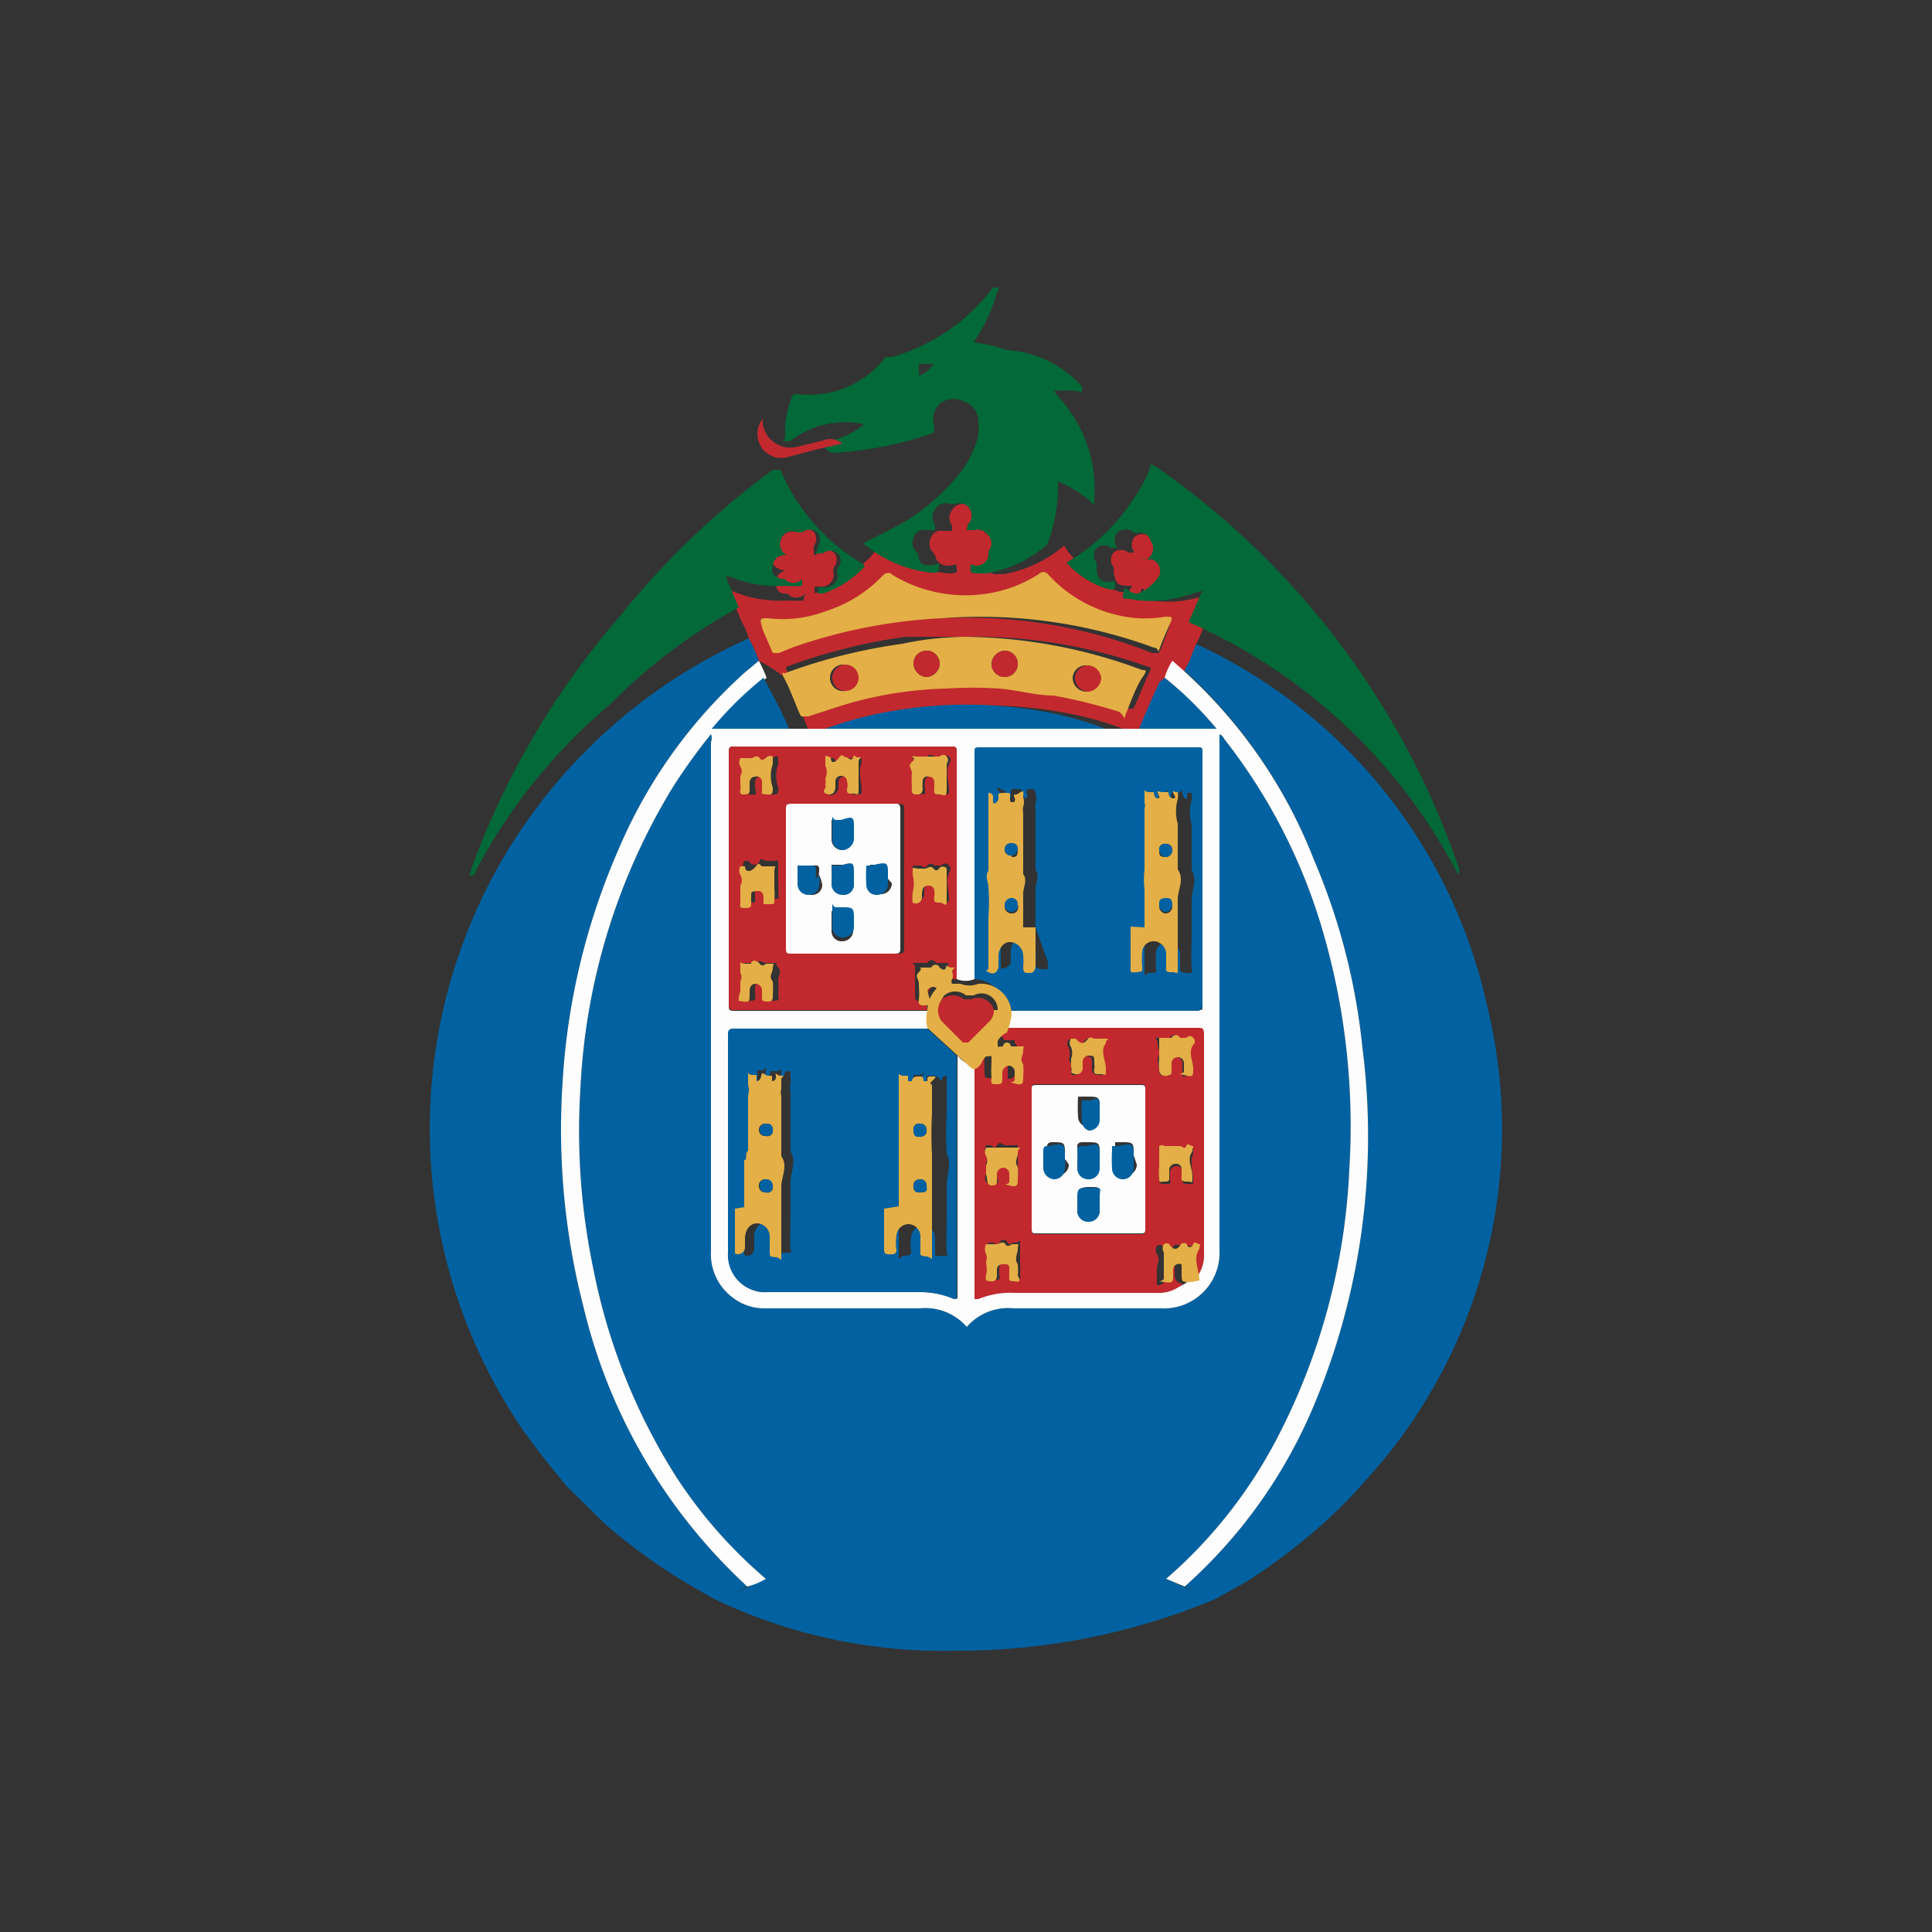 <svg id="Laag_1" data-name="Laag 1" xmlns="http://www.w3.org/2000/svg" viewBox="0 0 25 25"><rect x="0" y="0" width="25" height="25" fill="#333333" stroke="none"/><defs><style>.cls-1{fill:#0262a1;}.cls-2{fill:#c1292e;}.cls-3{fill:#036938;}.cls-4{fill:#fcfdfc;}.cls-5{fill:#e3af46;}</style></defs><path class="cls-1" d="M19.24,13a6.76,6.76,0,0,0-3.95-4.75,2.52,2.52,0,0,0-.12.29A6.45,6.45,0,0,1,17,11.12a8.28,8.28,0,0,1,.63,2.44A9,9,0,0,1,17,18.19a6.49,6.49,0,0,1-1.67,2.34l.18.09-.42-.19,0,0a6.18,6.18,0,0,0,1.42-1.79,8.32,8.32,0,0,0,.95-3.51,9,9,0,0,0-.32-3,7.35,7.35,0,0,0-1.3-2.57.12.12,0,0,0-.06-.06s0,.06,0,.09v6.58a.72.72,0,0,1-.76.76c-.64,0-1.27,0-1.9,0a.71.71,0,0,0-.61.24s0,0,0,0a.71.71,0,0,0-.61-.24H9.91a.67.67,0,0,1-.43-.14.7.7,0,0,1-.28-.6V9.6a.13.13,0,0,0,0-.1,7.76,7.76,0,0,0-.49.68A8.23,8.23,0,0,0,7.51,14.1a8.7,8.7,0,0,0,.17,2.33,7.81,7.81,0,0,0,1.07,2.68,6.11,6.11,0,0,0,1.16,1.32h0l-.41.19.17-.09a7.19,7.19,0,0,1-2.12-3.62A9.2,9.2,0,0,1,7.28,14,8.79,8.79,0,0,1,8,11,6.47,6.47,0,0,1,9.64,8.7l.18-.15a1.85,1.85,0,0,0-.13-.29,7,7,0,0,0-2.86,2.35,6.92,6.92,0,0,0-.06,7.9c.18.25.37.49.57.73l.5.49a7.59,7.59,0,0,0,1,.73l0,0,.4.23a6.86,6.86,0,0,0,3.13.67,8.63,8.63,0,0,0,3.36-.67l.41-.23a7.76,7.76,0,0,0,.68-.49,6.56,6.56,0,0,0,.77-.72l0,0,.05-.06A6.73,6.73,0,0,0,19.24,13Z"/><g id="a6gTaM"><path class="cls-2" d="M9.82,8.55a1.85,1.85,0,0,0-.13-.29,1,1,0,0,0-.09-.21l-.17-.4s0,0,.05,0a1.57,1.57,0,0,0,.71.12,1.81,1.81,0,0,0,.23,0s.05,0,0,0,0-.07,0-.09,0,0,0,0a.15.15,0,0,1-.23,0l-.05,0c-.08,0-.12-.11-.1-.18s.08-.12.18-.13.05,0,.07,0l-.07,0A.15.15,0,0,1,10.1,7a.15.15,0,0,1,.17-.12l.06,0a.16.16,0,0,1,.2,0,.16.16,0,0,1,0,.19s0,0,0,.08.05,0,.07,0a.15.15,0,0,1,.19,0,.14.14,0,0,1,0,.19.16.16,0,0,0,0,.1.16.16,0,0,1-.18.15s0,0-.07,0l0,.08a0,0,0,0,0,.06,0,1.3,1.3,0,0,0,.54-.35,1.12,1.12,0,0,0,.25-.28,1.62,1.62,0,0,0,.88.38c.11,0,.13,0,.1-.12-.14.05-.23,0-.26-.08a.21.21,0,0,0-.06-.1.17.17,0,0,1,0-.17.13.13,0,0,1,.15-.08h.12s0,0,0-.07a.16.16,0,0,1,0-.2.16.16,0,0,1,.19-.07h.07a.16.16,0,0,1,.16.27s0,0,0,.07.06,0,.09,0a.16.16,0,0,1,.18.07.15.15,0,0,1,0,.2s0,0,0,.07a.16.16,0,0,1-.23.1s0,0,0,0,0,.13.12.12h.09a1.66,1.66,0,0,0,.78-.37,1,1,0,0,0,.25.28,1.16,1.16,0,0,0,.47.32c.12,0,.12,0,.16-.08h0c-.17,0-.21,0-.24-.18a.14.14,0,0,0,0-.06.15.15,0,0,1,0-.19.15.15,0,0,1,.19,0s0,0,.08,0l0,0a.16.16,0,0,1,0-.2.16.16,0,0,1,.21,0,.07.07,0,0,0,.06,0,.15.15,0,0,1,.16.11.16.16,0,0,1-.08.19s-.05,0-.07,0a.77.77,0,0,1,.15,0,.16.16,0,0,1,.09.21.6.6,0,0,1-.21.21c-.08,0-.15,0-.21-.06-.05.11-.05.13.06.15a1.4,1.4,0,0,0,.54,0,2.19,2.19,0,0,0,.4-.11l-.18.41-.09.21a2.52,2.52,0,0,0-.12.29.88.88,0,0,0-.1.22l0,.06c-.09.2-.18.4-.26.6h-.47a5,5,0,0,0-.51-.16,5.62,5.62,0,0,0-2.31-.06,4.88,4.88,0,0,0-.81.22h-.47c-.09-.22-.19-.44-.29-.66A2.14,2.14,0,0,0,9.82,8.55Zm2.62-.31c-.2,0-.46,0-.72,0a7.2,7.2,0,0,0-1.52.38s-.06,0,0,.09.14.31.21.47.05,0,.09,0l.4-.13a5,5,0,0,1,1.38-.23,5.3,5.3,0,0,1,.69,0c.24,0,.47.05.7.09a7,7,0,0,1,.89.26c.06,0,.08,0,.1,0s.13-.3.2-.44,0-.08,0-.1A6.7,6.7,0,0,0,12.44,8.24ZM9.94,8c-.12,0-.11,0-.07.1l.13.3s0,0,.08,0l.17-.07A6.81,6.81,0,0,1,12.19,8a6.51,6.51,0,0,1,2.72.45c.05,0,.06,0,.08,0s.09-.21.13-.31,0-.1-.06-.09a1.52,1.52,0,0,1-.52,0,1.75,1.75,0,0,1-1-.55.08.08,0,0,0-.12,0,1.73,1.73,0,0,1-.73.26,1.82,1.82,0,0,1-1.16-.25c-.05,0-.08,0-.12,0a1.74,1.74,0,0,1-.75.47A1.56,1.56,0,0,1,9.94,8Zm.58-.84Zm4,0Z"/><path class="cls-3" d="M13.55,7.05a1.66,1.66,0,0,1-.78.37h-.09c-.12,0-.13,0-.12-.12s0,0,0,0a.16.16,0,0,0,.23-.1s0,0,0-.07a.15.15,0,0,0,0-.2.16.16,0,0,0-.18-.07s-.06,0-.09,0,0,0,0-.07a.16.16,0,0,0-.16-.27h-.07a.16.16,0,0,0-.19.07.16.16,0,0,0,0,.2s0,0,0,.07h-.12a.13.13,0,0,0-.15.08.17.17,0,0,0,0,.17.21.21,0,0,1,.06.1c0,.11.12.13.26.08,0,.11,0,.13-.1.12a1.62,1.62,0,0,1-.88-.38l.45-.23a2.68,2.68,0,0,0,.81-.69,1.34,1.34,0,0,0,.23-.48.88.88,0,0,0,0-.16.26.26,0,0,0-.16-.26.29.29,0,0,0-.32,0,.27.27,0,0,0-.09.3c0,.07,0,.09-.06.11a4.78,4.78,0,0,1-1.24.24.15.15,0,0,1-.14-.15s0,0,.06,0a1,1,0,0,0,.47-.22l0,0v0a1.16,1.16,0,0,0-.49,0,1.19,1.19,0,0,0-.47.22s0,0-.06,0,0,0,0-.07a1.16,1.16,0,0,1,.08-.48s0-.07.09-.06a1.24,1.24,0,0,0,1.13-.48l.08,0a2.49,2.49,0,0,0,1.31-.9s0,0,.05,0,0,.05,0,.07a2.18,2.18,0,0,1-.25.56l-.05.08a2.07,2.07,0,0,1,.43.1A1.42,1.42,0,0,1,14,5s0,0,0,.06,0,0-.07,0a1.46,1.46,0,0,0-.29,0s0,0,.06.08a1.76,1.76,0,0,1,.46,1.33v0c0,.07,0,.07-.07,0a1.63,1.63,0,0,0-.4-.24h0A2.12,2.12,0,0,1,13.55,7.05ZM12.08,4.71h-.19s0,0,0,.06,0,0,0,.06.05,0,.07,0A.46.46,0,0,0,12.08,4.71Z"/><path class="cls-3" d="M15.38,8.05l.18-.41a2.19,2.19,0,0,1-.4.11,1.4,1.4,0,0,1-.54,0c-.11,0-.11,0-.06-.15.06.06.13.11.21.06A.6.6,0,0,0,15,7.45a.16.16,0,0,0-.09-.21.77.77,0,0,0-.15,0s0,0,.07,0A.16.16,0,0,0,14.89,7a.15.15,0,0,0-.16-.11.07.07,0,0,1-.06,0,.16.16,0,0,0-.21,0,.16.16,0,0,0,0,.2l0,0s-.05,0-.08,0a.15.15,0,0,0-.19,0,.15.15,0,0,0,0,.19.14.14,0,0,1,0,.06c0,.17.07.21.24.18h0c0,.13,0,.13-.16.08a1.16,1.16,0,0,1-.47-.32,2.56,2.56,0,0,0,.87-.83,1.83,1.83,0,0,0,.21-.39c0-.06,0-.07.11,0a10.44,10.44,0,0,1,3.88,5.15.14.14,0,0,1,0,.11A7.17,7.17,0,0,0,15.38,8.05Z"/><path class="cls-3" d="M11.19,7.33a1.3,1.3,0,0,1-.54.35,0,0,0,0,1-.06,0l0-.08s0,0,.07,0a.16.16,0,0,0,.18-.15.16.16,0,0,1,0-.1.14.14,0,0,0,0-.19.15.15,0,0,0-.19,0s0,0-.07,0,0,0,0-.08a.16.16,0,0,0,0-.19.16.16,0,0,0-.2,0l-.06,0A.15.15,0,0,0,10.1,7a.15.15,0,0,0,.08.18l.07,0s-.05,0-.07,0-.16,0-.18.13,0,.13.1.18l.05,0a.15.15,0,0,0,.23,0s0,0,0,0,0,.06,0,.09,0,0,0,0a1.81,1.81,0,0,1-.23,0,1.57,1.57,0,0,1-.71-.12s0,0-.05,0l.17.4A7.13,7.13,0,0,0,7.9,9.11a7.22,7.22,0,0,0-1.75,2.17s0,.05-.05.05,0-.06,0-.09A10.37,10.37,0,0,1,8,8,10.51,10.51,0,0,1,10,6.08s.07,0,.1,0a2.54,2.54,0,0,0,1.07,1.22Z"/><path class="cls-2" d="M10.9,5.74l-.31.07-.42.11a.31.31,0,0,1-.3-.5s0,0,0,.06a.36.36,0,0,0,.45.3l.33-.08A.24.24,0,0,1,10.9,5.74Z"/><path class="cls-4" d="M15.07,8.77a.88.88,0,0,1,.1-.22A6.45,6.45,0,0,1,17,11.12a8.28,8.28,0,0,1,.63,2.44A9,9,0,0,1,17,18.19a6.49,6.49,0,0,1-1.67,2.34l-.24-.1,0,0a6.18,6.18,0,0,0,1.42-1.79,8.32,8.32,0,0,0,.95-3.51,9,9,0,0,0-.32-3,7.35,7.35,0,0,0-1.3-2.57.12.12,0,0,0-.06-.06s0,.06,0,.09v6.58a.72.72,0,0,1-.76.76c-.64,0-1.27,0-1.9,0a.71.71,0,0,0-.61.24s0,0,0,0a.71.71,0,0,0-.61-.24H9.91a.67.67,0,0,1-.43-.14.7.7,0,0,1-.28-.6V9.6a.13.13,0,0,0,0-.1,7.76,7.76,0,0,0-.49.68A8.23,8.23,0,0,0,7.51,14.1a8.7,8.7,0,0,0,.17,2.33,7.81,7.81,0,0,0,1.07,2.68,6.11,6.11,0,0,0,1.16,1.32.87.87,0,0,1-.24.1,7.19,7.19,0,0,1-2.12-3.62A9.2,9.2,0,0,1,7.28,14,8.79,8.79,0,0,1,8,11,6.47,6.47,0,0,1,9.64,8.7l.18-.15a2.14,2.14,0,0,1,.1.22,4.64,4.64,0,0,0-.67.66h6.49A4.64,4.64,0,0,0,15.07,8.77Zm-2.69,3.9V9.74c0-.06,0-.08-.08-.08H9.51c-.07,0-.08,0-.08.09V13c0,.07,0,.08.08.08H12a.49.49,0,0,0,.08.23H9.53c-.07,0-.1,0-.1.09,0,.94,0,1.88,0,2.81a.48.48,0,0,0,.51.51h2a1.09,1.09,0,0,1,.39.08.06.06,0,0,0,.06,0V13.66s.07.08.11.09.06-.06.11-.07h0v3.08s0,0,.05,0a1.09,1.09,0,0,1,.47-.08h1.93a.47.47,0,0,0,.34-.12h0a.48.48,0,0,0,.15-.38V13.39c0-.08,0-.09-.09-.09H13a1,1,0,0,0,.06-.23H15.5c.07,0,.06,0,.06-.08V9.75c0-.05,0-.08-.07-.08H12.68s-.07,0-.07.06v2.94A.31.31,0,0,1,12.38,12.67Z"/><path class="cls-5" d="M12.44,8.24a6.7,6.7,0,0,1,2.34.43c.05,0,.07,0,0,.1s-.14.29-.2.44,0,.07-.1,0A7,7,0,0,0,13.63,9c-.23,0-.46-.07-.7-.09a5.3,5.3,0,0,0-.69,0,5,5,0,0,0-1.38.23l-.4.13s-.07,0-.09,0-.13-.32-.21-.47,0-.07,0-.09a7.2,7.2,0,0,1,1.52-.38C12,8.26,12.24,8.25,12.44,8.24Zm-.28.35A.17.17,0,0,0,12,8.42a.17.17,0,0,0-.18.16.18.18,0,0,0,.17.18A.18.18,0,0,0,12.16,8.59ZM13,8.42a.18.18,0,0,0-.17.17.17.17,0,0,0,.17.17.17.17,0,0,0,0-.34Zm-2.09.52a.17.17,0,0,0,.17-.17.17.17,0,1,0-.34,0A.17.17,0,0,0,10.94,8.94Zm3.14-.33a.17.17,0,0,0-.17.16.18.18,0,0,0,.18.18.19.19,0,0,0,.16-.17A.18.18,0,0,0,14.08,8.61Z"/><path class="cls-5" d="M9.94,8a1.56,1.56,0,0,0,.74-.09,1.74,1.74,0,0,0,.75-.47s.07-.06.12,0a1.82,1.82,0,0,0,1.16.25,1.73,1.73,0,0,0,.73-.26.08.08,0,0,1,.12,0,1.75,1.75,0,0,0,1,.55,1.52,1.52,0,0,0,.52,0c.09,0,.1,0,.06.09s-.09.2-.13.31,0,0-.08,0A6.51,6.51,0,0,0,12.19,8a6.81,6.81,0,0,0-1.94.38l-.17.07s-.06,0-.08,0l-.13-.3C9.83,8,9.82,8,9.94,8Z"/><path class="cls-1" d="M14.31,9.43H10.68a4.88,4.88,0,0,1,.81-.22,5.62,5.62,0,0,1,2.31.06A5,5,0,0,1,14.31,9.43Z"/><path class="cls-1" d="M15.07,8.77a4.64,4.64,0,0,1,.67.66h-1c.08-.2.17-.4.26-.6Z"/><path class="cls-1" d="M10.21,9.43h-1a4.64,4.64,0,0,1,.67-.66C10,9,10.12,9.21,10.21,9.43Z"/><polygon class="cls-3" points="10.52 7.15 10.52 7.15 10.52 7.15 10.52 7.15"/><polygon class="cls-3" points="14.47 7.15 14.47 7.15 14.47 7.15 14.47 7.15"/><path class="cls-1" d="M12.38,13.66V16.8a.06.06,0,0,1-.06,0,1.09,1.09,0,0,0-.39-.08h-2a.48.48,0,0,1-.51-.51c0-.93,0-1.87,0-2.81,0-.07,0-.09.1-.09H12Zm-2.75,2h0v.52s0,.05,0,.06a.09.09,0,0,0,.13-.08V16c0-.11.07-.18.16-.18a.17.17,0,0,1,.16.17v.17c0,.08,0,.05.09.05s.07,0,.06-.05,0-.29,0-.43,0-.29,0-.43.08-.27,0-.4a0,0,0,0,1,0,0c0-.26,0-.52,0-.78a.15.15,0,0,1,0-.09s0-.08,0-.12,0-.06,0-.05-.07,0-.07,0,0,.07-.05.07,0,0,0-.07,0,0-.05,0-.09,0-.09,0,0,.08-.06.07,0,0,0-.08,0,0-.05,0-.06,0-.06,0,0,.1,0,.13a.19.19,0,0,1,0,.13c0,.24,0,.48,0,.72,0,0,0,.09-.05.12a0,0,0,0,0,0,0c.05,0,0,.1,0,.15Zm2,0h0c0,.18,0,.35,0,.53s0,.07.07.06.09,0,.09-.06a.54.54,0,0,1,0-.18.16.16,0,0,1,.16-.15.16.16,0,0,1,.15.16v.17c0,.08,0,.06.09.06s.07,0,.06-.06,0-.29,0-.44,0-.29,0-.42.07-.27,0-.4,0,0,0,0a4.69,4.69,0,0,1,0-.53c0-.12,0-.24,0-.35s0-.05,0-.07,0-.06,0-.06-.07,0-.06.06a0,0,0,0,1-.05,0s-.06,0,0,0,0-.06-.08-.06-.07,0-.07.06,0,.06-.05,0-.06,0,0-.07,0,0-.06,0-.06,0-.06,0,0,.1,0,.14,0,.05,0,.07c0,.26,0,.51,0,.76,0,0,0,.09,0,.12s0,0,0,0,0,.1,0,.15Z"/><path class="cls-1" d="M12.61,12.67V9.73c0-.05,0-.06.07-.06h2.81c.07,0,.07,0,.07.08V13s0,.08-.06.08H13A.4.4,0,0,0,12.61,12.67ZM13.4,12h0v-.49c0-.08.06-.17,0-.25,0-.27,0-.54,0-.8a.15.15,0,0,1,0-.07.18.18,0,0,0,0-.12s0-.06-.05-.06-.07,0-.07.05a.05.05,0,0,1,0,.07s-.05,0-.05-.06,0-.05-.07-.06-.08,0-.08.06,0,.07-.07.05,0,0,0-.06,0,0-.06-.05-.06,0,0,.05,0,.1,0,.14,0,0,0,0l0,.82c-.06.07,0,.14,0,.21a2.38,2.38,0,0,1,0,.38c0,.22,0,.44,0,.66,0,0,0,.05,0,.06s.13,0,.13-.09v-.13c0-.1.07-.17.15-.17a.18.18,0,0,1,.17.17.76.76,0,0,1,0,.15c0,.07,0,.07.09.08s.07,0,.07-.09Zm1.41,0h0c0,.17,0,.35,0,.52s0,.07.07.07.09,0,.08-.06a1.48,1.48,0,0,1,0-.21.15.15,0,0,1,.16-.13.17.17,0,0,1,.15.15v.17c0,.07,0,.07.08.08s.08,0,.07-.08,0-.29,0-.43,0-.29,0-.43.08-.26,0-.39h0c0-.2,0-.4,0-.59a.58.58,0,0,1,0-.32.27.27,0,0,0,0-.09s0,0,0,0-.06,0-.06,0,0,.08,0,.08-.05,0-.06-.08,0,0-.07,0-.06,0-.07,0,0,.08,0,.08-.05,0-.05-.08,0,0-.06,0-.06,0-.06,0,0,.1,0,.14a.1.1,0,0,1,0,.07c0,.26,0,.53,0,.79a1.13,1.13,0,0,0,0,.26Z"/><path class="cls-2" d="M13,13.3h2.49c.07,0,.09,0,.09.09v2.82a.48.48,0,0,1-.15.38c0-.14-.06-.28,0-.41v0s0-.06,0-.06-.06,0-.08,0-.06.05-.08,0a.06.06,0,0,0-.08,0q-.08.12-.15,0a.06.06,0,0,0-.07,0,.11.11,0,0,0,0,.11c.05.06,0,.13,0,.19s0,.1,0,.14,0,0,0,.05.12,0,.12-.08v-.09a.08.08,0,0,1,.11-.06s0,.07,0,.11,0,.11.11.12h0a.47.47,0,0,1-.34.12H13.13a1.09,1.09,0,0,0-.47.08s-.05,0-.05,0V13.68a.18.18,0,0,1,.06-.09s0-.05.07,0,0,0,0,.08a1.5,1.5,0,0,0,0,.2c0,.07,0,.08.07.08s.08,0,.07-.08v-.08a.1.1,0,0,1,.08-.08.08.08,0,0,1,.08.07v.11s0,0,0,.05.12,0,.11-.09a.86.86,0,0,0,0-.16c0-.07.05-.11,0-.17s0-.06,0-.06,0,0-.07,0-.06,0-.09,0a.05.05,0,0,0-.1,0s0,0-.07,0,0-.05,0-.07A.26.26,0,0,1,13,13.3ZM14.82,15v-.9c0-.06,0-.07-.07-.07H13.42c-.06,0-.07,0-.07.07V15.9c0,.06,0,.07.07.07h1.33c.06,0,.07,0,.07-.07Zm-1.69,1.57c.07,0,.08,0,.07-.08a.76.76,0,0,0,0-.15c0-.07,0-.13,0-.2s0,0,0-.06,0,0-.07,0-.06.05-.09,0-.07-.05-.11,0-.05,0-.08,0,0,0,0,0-.05,0-.06,0a.15.15,0,0,0,0,.13.11.11,0,0,1,0,.09c0,.06,0,.12,0,.18s0,.08.08.08.07,0,.06-.07v-.08a.07.07,0,0,1,.07-.07s.08,0,.09.07v.09C13.05,16.57,13.08,16.59,13.13,16.58Zm-.37-1.38s-.06.13.07.12.08,0,.07-.08v-.07c0-.05,0-.08.08-.08a.08.08,0,0,1,.08.07v.11s0,0,0,.05.12,0,.11-.09a.76.76,0,0,0,0-.15c0-.07,0-.12,0-.18s0-.06,0-.07,0,0-.07,0-.06,0-.09,0-.07-.06-.11,0-.06,0-.08,0,0,0,0,0-.05,0-.06,0a.11.11,0,0,0,0,.11.13.13,0,0,1,0,.12S12.76,15.16,12.76,15.2Zm1.1-1.39s0,.08,0,.1a.08.08,0,0,0,.12-.08v-.06a.08.08,0,0,1,.08-.09c.05,0,.07,0,.07.09s0,.06,0,.08,0,.06.08.07.07,0,.07-.07-.06-.23,0-.33a0,0,0,0,0,0,0s0-.06,0-.06-.06,0-.07,0-.08,0-.09,0a.05.05,0,0,0-.07,0c-.06.08-.1.07-.16,0a0,0,0,0,0-.06,0,.09.09,0,0,0,0,.11.21.21,0,0,1,0,.15S13.87,13.77,13.86,13.81ZM15,15.25c0,.06,0,.07.08.07s.07,0,.06-.06v-.1a.08.08,0,0,1,.08-.07.07.07,0,0,1,.08.08v.08c0,.06,0,.07.08.07s.06,0,.06-.07-.05-.22,0-.32v0s0-.06,0-.07-.06,0-.08,0-.06.05-.08,0-.08,0-.11,0-.07.05-.09,0a.06.06,0,0,0-.07,0c-.05,0,0,0,0,.07s.05.12,0,.2A.66.66,0,0,0,15,15.25Zm0-1.41c0,.06,0,.08.08.08s.07,0,.06-.07v-.1a.08.08,0,0,1,.08-.07.08.08,0,0,1,.08.07v.11s0,0,0,.05.12,0,.12-.08-.05-.21,0-.31a.06.06,0,0,0,0-.09s-.08,0-.1,0-.05,0-.07,0a.06.06,0,0,0-.11,0s-.07,0-.09,0,0,0-.07,0,0,0,0,.07.05.12,0,.19A.76.76,0,0,0,15,13.84Z"/><path class="cls-2" d="M12,13.07H9.51c-.06,0-.08,0-.08-.08V9.75c0-.07,0-.09.08-.09H12.3c.07,0,.08,0,.08.08v2.93h-.11s0,0,0,0a.06.06,0,0,1,0-.06.1.1,0,0,0,0-.09s0-.06,0-.06-.06,0-.08,0-.06,0-.08,0a.06.06,0,0,0-.11,0s-.07,0-.09,0,0,0-.07,0,0,0,0,.06,0,.1,0,.15,0,.13,0,.2,0,.09.08.08.06,0,.06-.07,0-.11,0-.15a.06.06,0,0,1,.09,0s0,0,0,0A.42.42,0,0,0,12,13.07Zm-1.78-1.7v.89c0,.06,0,.08.08.08h1.32c.06,0,.08,0,.08-.08,0-.59,0-1.19,0-1.78,0-.06,0-.08-.08-.08H10.25c-.07,0-.08,0-.08.08Zm-.59,1.45v.07s0,.06.06.06.1,0,.08-.08V12.8c0-.05,0-.08.07-.08a.09.09,0,0,1,.09.07v.08c0,.06,0,.09.08.08s.07,0,.06-.08a1.09,1.09,0,0,0,0-.18c0-.07.05-.11,0-.17s0-.06,0-.06-.06,0-.08,0-.06,0-.09,0-.06-.05-.11,0a0,0,0,0,1-.08,0s0,0,0,0,0,0-.06,0,0,.09,0,.12a.11.11,0,0,1,0,.11S9.58,12.78,9.58,12.82Zm2.59-1.14c.05,0,.06,0,.06-.07s-.05-.21,0-.31,0-.08,0-.1a.06.06,0,0,0-.1,0s-.05,0-.07,0-.08-.05-.11,0-.07,0-.09,0,0,0-.07,0,0,.06,0,.08a.46.46,0,0,1,0,.23.57.57,0,0,0,0,.13s0,0,0,0a.08.08,0,0,0,.12-.08c0-.06,0-.14.08-.14s.08.08.08.14S12.1,11.7,12.17,11.68Zm-1.49-1.51s0,.08,0,.11.12,0,.12-.09v-.07a.07.07,0,0,1,.07-.07s.08,0,.08.07a.17.17,0,0,1,0,.1c0,.06,0,.06.08.06s.07,0,.07-.07-.05-.23,0-.34,0,0,0,0,0-.06,0-.06-.06,0-.07,0-.07,0-.09,0-.08,0-.09,0-.07.1-.11,0h0s-.05,0-.07,0,0,.08,0,.11a.18.18,0,0,1,0,.16A.38.38,0,0,1,10.68,10.17Zm-1.1,1.38v.06c0,.06,0,.07.07.07s.08,0,.07-.07v-.07s0-.08.08-.08.08,0,.08.08v.09c0,.06,0,0,.08,0s.07,0,.06-.06a.66.66,0,0,0,0-.14c0-.08,0-.15,0-.22s0-.06,0-.07-.06,0-.08,0-.07,0-.08,0-.07-.05-.08,0-.1.08-.14,0h0s0,0-.06,0a.11.11,0,0,0,0,.11.14.14,0,0,1,0,.14S9.58,11.53,9.58,11.55Zm2.59-1.27c.05,0,.06,0,.06-.07s-.05-.22,0-.32,0-.08,0-.1-.08,0-.1,0-.05,0-.07,0-.09-.05-.11,0-.07,0-.09,0,0,0-.08,0,0,0,0,.07.05.09,0,.14a1.37,1.37,0,0,0,0,.19c0,.07,0,.1.08.09s.06,0,.06-.07a.38.38,0,0,1,0-.1.06.06,0,0,1,.08-.06s.06,0,.07.07v.08C12.08,10.26,12.1,10.29,12.17,10.28Zm-2.59-.12s-.05.11.06.12.1,0,.08-.09v-.07s0-.07.07-.07a.07.07,0,0,1,.09.06v.1s0,.07.06.07.09,0,.08-.09a.44.44,0,0,1,0-.3s0-.08,0-.1a.07.07,0,0,0-.09.05s0,0-.08,0-.07-.05-.11,0-.05,0-.08,0,0,0,0,0,0,0-.06,0a.11.11,0,0,0,0,.11.11.11,0,0,1,0,.12S9.58,10.12,9.58,10.16Z"/><path class="cls-5" d="M12,13.07a.42.42,0,0,1,.12-.28s0,0,0,0a.06.06,0,0,0-.09,0c-.06,0,0,.1,0,.15s0,.07-.06.07-.09,0-.08-.08,0-.13,0-.2-.06-.09,0-.15,0-.06,0-.06,0,0,.07,0,.06,0,.09,0a.06.06,0,0,1,.11,0s.06.06.08,0,0,0,.08,0,0,0,0,.06a.1.1,0,0,1,0,.09.06.06,0,0,0,0,.06s0,0,0,0h.11a.31.31,0,0,0,.23,0,.4.4,0,0,1,.43.4,1,1,0,0,1-.06.23.26.26,0,0,0-.12.11s0,.06,0,.07.05,0,.07,0a.05.05,0,0,1,.1,0s.07,0,.09,0,.05,0,.07,0,0,0,0,.06-.05.1,0,.17a.86.86,0,0,1,0,.16c0,.09,0,.12-.11.09s0,0,0-.05v-.11a.08.08,0,0,0-.08-.07.1.1,0,0,0-.08.08v.08c0,.06,0,.08-.07.08s-.08,0-.07-.08a1.5,1.5,0,0,1,0-.2s0-.07,0-.08-.05,0-.07,0a.18.18,0,0,0-.06.09h0s-.06.09-.11.07-.07-.06-.11-.09L12,13.3A.49.49,0,0,1,12,13.07Zm.91,0a.21.21,0,0,0-.31-.19s-.06,0-.1,0a.22.22,0,0,0-.28,0,.23.23,0,0,0,0,.29l.27.27s0,0,.07,0l.27-.27A.2.2,0,0,0,12.86,13.07Z"/><path class="cls-5" d="M15.4,16.59h0c-.11,0-.11,0-.11-.12s0-.09,0-.11a.08.08,0,0,0-.11.06v.09c0,.07,0,.1-.12.08s0,0,0-.05,0-.09,0-.14,0-.13,0-.19a.11.11,0,0,1,0-.11.06.06,0,0,1,.07,0q.08.12.15,0a.06.06,0,0,1,.08,0c0,.05.06.05.08,0s.05,0,.08,0,0,0,0,.06v0c-.09.13,0,.27,0,.41h0Z"/><path class="cls-2" d="M10.55,21v0h0Z"/><path class="cls-2" d="M12.16,8.59a.18.18,0,0,1-.17.17.18.18,0,0,1-.17-.18A.17.17,0,0,1,12,8.42.17.17,0,0,1,12.16,8.59Z"/><path class="cls-2" d="M13,8.42a.17.17,0,0,1,0,.34.17.17,0,0,1-.17-.17A.18.18,0,0,1,13,8.42Z"/><path class="cls-2" d="M10.94,8.94a.17.17,0,0,1-.17-.17.17.17,0,1,1,.34,0A.17.17,0,0,1,10.94,8.94Z"/><path class="cls-2" d="M14.08,8.61a.18.18,0,0,1,.17.17.19.19,0,0,1-.16.17.18.18,0,0,1-.18-.18A.17.17,0,0,1,14.08,8.61Z"/><path class="cls-5" d="M9.63,15.62v-.46c0-.05,0-.11,0-.15a0,0,0,0,1,0,0c.05,0,0-.08.05-.12,0-.24,0-.48,0-.72a.19.19,0,0,0,0-.13s0-.08,0-.13,0,0,.06,0,.05,0,.05,0,0,.08,0,.08.05,0,.06-.07.05,0,.09,0,.05,0,.05,0,0,.07,0,.07.06,0,.05-.07,0,0,.07,0,0,0,0,.05,0,.09,0,.12a.15.15,0,0,0,0,.09c0,.26,0,.52,0,.78a0,0,0,0,0,0,0c.09.13,0,.26,0,.4s0,.28,0,.43,0,.29,0,.43,0,.06-.06.05-.09,0-.09-.05V16a.17.17,0,0,0-.16-.17c-.09,0-.15.07-.16.18v.13a.09.09,0,0,1-.13.08s0,0,0-.06v-.52Zm.36-.27a.08.08,0,0,0-.08-.09.08.08,0,0,0-.09.09.08.08,0,0,0,.09.08A.07.07,0,0,0,10,15.35Zm0-.73a.07.07,0,0,0-.08-.08.08.08,0,0,0-.09.08.08.08,0,0,0,.09.08A.07.07,0,0,0,10,14.62Z"/><path class="cls-5" d="M11.63,15.61v-.45c0-.05,0-.11,0-.15s0,0,0,0,0-.08,0-.12c0-.25,0-.5,0-.76,0,0,0-.05,0-.07s0-.09,0-.14,0,0,.06,0,.06,0,.06,0,0,.07,0,.07.05,0,.05,0,0-.06.07-.06.08,0,.08.06,0,0,0,0a0,0,0,0,0,.05,0c0-.06,0-.06.06-.06s.06,0,0,.06,0,0,0,.07,0,.23,0,.35a4.69,4.69,0,0,0,0,.53s0,0,0,0,0,.26,0,.4,0,.28,0,.42,0,.29,0,.44,0,.07-.06.06-.1,0-.09-.06V16a.16.16,0,0,0-.15-.16.16.16,0,0,0-.16.15.54.54,0,0,0,0,.18c0,.07-.05.06-.09.06s-.07,0-.07-.06,0-.35,0-.53Zm.27-.18c.06,0,.09,0,.09-.08a.08.08,0,0,0-.09-.09.08.08,0,0,0-.08.09A.07.07,0,0,0,11.9,15.43Zm0-.72q.09,0,.09-.09a.08.08,0,0,0-.09-.08.07.07,0,0,0-.08.08C11.82,14.68,11.85,14.7,11.9,14.71Z"/><path class="cls-5" d="M13.4,12v.5s0,.09-.07.09-.09,0-.09-.08a.76.76,0,0,0,0-.15.18.18,0,0,0-.17-.17c-.08,0-.14.07-.15.17v.13c0,.09-.06.13-.13.09s0,0,0-.06c0-.22,0-.44,0-.66a2.38,2.38,0,0,0,0-.38c0-.07-.05-.14,0-.21l0-.82s0,0,0,0,0-.09,0-.14,0-.05,0-.05.06,0,.06.05,0,0,0,.06.08,0,.07-.05,0-.06.08-.06.07,0,.07.06,0,.06.05.06a.05.05,0,0,0,0-.07c0-.06,0,0,.07-.05s.05,0,.05.06a.18.18,0,0,1,0,.12.15.15,0,0,0,0,.07c0,.26,0,.53,0,.8.06.08,0,.17,0,.25V12Zm-.23-.27a.08.08,0,0,0-.08-.09.09.09,0,0,0,0,.18A.08.08,0,0,0,13.17,11.71Zm-.08-.64c.05,0,.08,0,.08-.09a.07.07,0,0,0-.08-.08A.08.08,0,0,0,13,11,.08.08,0,0,0,13.09,11.07Z"/><path class="cls-5" d="M14.81,12v-.49a1.13,1.13,0,0,1,0-.26c0-.26,0-.53,0-.79a.1.1,0,0,0,0-.07s0-.09,0-.14,0,0,.06,0,.06,0,.06,0,0,.08.05.08,0-.05,0-.08,0,0,.07,0,.07,0,.07,0,0,.08.06.08,0-.05,0-.08,0,0,.06,0,0,0,0,0a.27.27,0,0,1,0,.09.58.58,0,0,0,0,.32c0,.19,0,.39,0,.59h0c.09.13,0,.26,0,.39s0,.29,0,.43,0,.29,0,.43,0,.08-.07.08-.09,0-.08-.08v-.17a.17.17,0,0,0-.15-.15.15.15,0,0,0-.16.13,1.48,1.48,0,0,0,0,.21c0,.06,0,.05-.08.06s-.07,0-.07-.07,0-.35,0-.52ZM15,11c0,.06,0,.09.08.09a.09.09,0,0,0,.09-.08.08.08,0,0,0-.09-.09A.07.07,0,0,0,15,11Zm.08.64c-.05,0-.08,0-.08.09a.09.09,0,0,0,.08.09.09.09,0,0,0,.09-.09C15.17,11.66,15.13,11.63,15.08,11.62Z"/><path class="cls-4" d="M14.82,15v.89c0,.06,0,.07-.07.07H13.42c-.06,0-.07,0-.07-.07V14.11c0-.06,0-.07.07-.07h1.33c.06,0,.07,0,.07.07Zm-.88.53v.14a.14.14,0,0,0,.15.13.14.14,0,0,0,.14-.13v-.19c0-.12,0-.12-.12-.12S13.94,15.37,13.94,15.54Zm.73-.58c0-.17,0-.17-.17-.17h-.07s0,0,0,.05a1.92,1.92,0,0,0,0,.24.14.14,0,1,0,.28,0Zm-.44,0c0-.17,0-.17-.18-.17H14s-.06,0-.06.05a1.92,1.92,0,0,1,0,.24.14.14,0,0,0,.15.14.14.14,0,0,0,.14-.14Zm-.45,0c0-.17,0-.17-.17-.17h0s-.06,0-.06.05v.24a.15.15,0,0,0,.14.14.14.14,0,0,0,.14-.14A.48.48,0,0,0,13.78,15Zm.45-.59c0-.17,0-.17-.18-.17H14s-.05,0-.05,0a2.17,2.17,0,0,0,0,.26.13.13,0,0,0,.14.13.14.14,0,0,0,.14-.13Z"/><path class="cls-5" d="M13.13,16.58c-.05,0-.08,0-.07-.06v-.09c0-.05,0-.08-.09-.07a.07.07,0,0,0-.07.07v.08s0,.07-.06.07-.1,0-.08-.08,0-.12,0-.18a.11.11,0,0,0,0-.09.15.15,0,0,1,0-.13s0,0,.06,0,0,0,0,0,.06,0,.08,0,.08-.05.11,0,.07,0,.09,0,.05,0,.07,0,0,0,0,.06-.05.13,0,.2a.76.76,0,0,1,0,.15C13.21,16.56,13.2,16.6,13.13,16.58Z"/><path class="cls-5" d="M12.76,15.2s0-.08,0-.12a.13.13,0,0,0,0-.12.11.11,0,0,1,0-.11s0,0,.06,0,0,0,0,0,.06,0,.08,0,.07,0,.11,0,.07,0,.09,0,0,0,.07,0,0,0,0,.07-.05.11,0,.18a.76.76,0,0,1,0,.15c0,.08,0,.12-.11.09s0,0,0-.05v-.11a.08.08,0,0,0-.08-.07s-.07,0-.08.08v.07c0,.06,0,.08-.07.08S12.78,15.24,12.76,15.2Z"/><path class="cls-5" d="M13.86,13.81s0-.08,0-.11a.21.21,0,0,0,0-.15.09.09,0,0,1,0-.11,0,0,0,0,1,.06,0c.06.07.1.08.16,0a.05.05,0,0,1,.07,0s.07,0,.09,0,0,0,.07,0,0,0,0,.06a0,0,0,0,1,0,0c-.08.1,0,.22,0,.33s0,.07-.07.07-.09,0-.08-.07,0,0,0-.08,0-.09-.07-.09a.08.08,0,0,0-.08.09v.06a.08.08,0,0,1-.12.08C13.84,13.89,13.88,13.84,13.86,13.81Z"/><path class="cls-5" d="M15,15.25a.66.66,0,0,1,0-.15c0-.08,0-.13,0-.2s0-.06,0-.07a.06.06,0,0,1,.07,0s.06,0,.09,0,.08,0,.11,0,.06.05.08,0,.05,0,.08,0,0,0,0,.07v0c-.08.1,0,.21,0,.32s0,.07-.06.07-.09,0-.08-.07v-.08a.07.07,0,0,0-.08-.08.08.08,0,0,0-.08.07v.1c0,.05,0,.06-.06.06S15,15.31,15,15.25Z"/><path class="cls-5" d="M15,13.84a.76.76,0,0,1,0-.15c0-.07,0-.13,0-.19s0-.07,0-.07,0,0,.07,0,.06,0,.09,0a.06.06,0,0,1,.11,0s.06,0,.07,0,.07-.05.1,0a.06.06,0,0,1,0,.09c-.07.1,0,.21,0,.31s0,.11-.12.08,0,0,0-.05v-.11a.08.08,0,0,0-.08-.07.08.08,0,0,0-.08.07v.1c0,.05,0,.06-.06.07S15,13.9,15,13.84Z"/><path class="cls-4" d="M10.17,11.37v-.89c0-.06,0-.08.08-.08h1.32c.06,0,.08,0,.08.08,0,.59,0,1.19,0,1.78,0,.06,0,.08-.08.08H10.25c-.07,0-.08,0-.08-.08Zm1.32,0c0-.18,0-.18-.17-.18h-.06s-.06,0,0,0a2.09,2.09,0,0,0,0,.25.13.13,0,0,0,.14.13.14.14,0,0,0,.14-.14Zm-.44,0c0-.18,0-.18-.18-.18h-.06s-.05,0-.05,0a1.92,1.92,0,0,1,0,.24.14.14,0,0,0,.15.14.13.13,0,0,0,.14-.13Zm-.45,0h0a.34.34,0,0,1,0-.1c0-.05,0-.08-.07-.07h-.17s0,0,0,0v.24a.14.14,0,0,0,.14.14.13.13,0,0,0,.14-.13A.57.57,0,0,0,10.6,11.32Zm.45-.58c0-.18,0-.18-.18-.18h-.06s-.05,0-.05,0,0,.17,0,.26a.14.14,0,0,0,.14.13.16.16,0,0,0,.14-.13Zm0,1.18c0-.18,0-.18-.18-.18h-.06s-.05,0-.05,0,0,.18,0,.26a.13.13,0,0,0,.14.13.14.14,0,0,0,.14-.13Z"/><path class="cls-5" d="M9.58,12.82s0-.08,0-.12a.11.11,0,0,0,0-.11s0-.08,0-.12,0,0,.06,0,0,0,0,0a0,0,0,0,0,.08,0c0-.05.07-.05.11,0s.07,0,.09,0,.05,0,.08,0,0,0,0,.06-.06.1,0,.17a1.09,1.09,0,0,1,0,.18c0,.05,0,.08-.06.08s-.09,0-.08-.08v-.08a.09.09,0,0,0-.09-.07s-.06,0-.07.08v.07c0,.07,0,.09-.08.08s-.06,0-.06-.06Z"/><path class="cls-5" d="M12.17,11.68c-.07,0-.09,0-.08-.08s0-.14-.08-.14-.08.08-.08.14a.08.08,0,0,1-.12.08s0,0,0,0a.57.57,0,0,1,0-.13.46.46,0,0,0,0-.23s0-.06,0-.08.06,0,.07,0,.06,0,.09,0,.07-.05.11,0,.07,0,.07,0a.06.06,0,0,1,.1,0s0,.08,0,.1,0,.21,0,.31S12.22,11.69,12.17,11.68Z"/><path class="cls-5" d="M10.68,10.17a.38.38,0,0,0,0-.1.18.18,0,0,0,0-.16s0-.07,0-.11.05,0,.07,0h0c0,.1.07.06.11,0s.06,0,.09,0,.06.06.09,0,0,0,.07,0,0,0,0,.06,0,0,0,0,0,.23,0,.34,0,.07-.07.07-.08,0-.08-.06a.17.17,0,0,0,0-.1s0-.07-.08-.07a.07.07,0,0,0-.07.07v.07c0,.08-.05.12-.12.09S10.7,10.2,10.68,10.17Z"/><path class="cls-5" d="M9.58,11.55s0-.06,0-.09a.14.14,0,0,0,0-.14.11.11,0,0,1,0-.11s0,0,.06,0h0c0,.09.09.07.14,0s.06,0,.08,0,.06,0,.08,0,.05,0,.08,0,0,0,0,.07,0,.14,0,.22a.66.66,0,0,1,0,.14c0,.06,0,.06-.06.06s-.09,0-.08,0v-.09s0-.09-.08-.08-.08,0-.08.08v.07c0,.05,0,.07-.07.07s-.08,0-.07-.07Z"/><path class="cls-5" d="M12.17,10.28c-.07,0-.09,0-.08-.08v-.08s0-.07-.07-.07a.06.06,0,0,0-.08.06.38.38,0,0,0,0,.1s0,.07-.06.07-.09,0-.08-.09a1.37,1.37,0,0,1,0-.19c0-.05-.06-.09,0-.14s0-.06,0-.07.06,0,.08,0,.06,0,.09,0,.08,0,.11,0,.06,0,.07,0,.06-.05.1,0,0,.08,0,.1,0,.21,0,.32S12.22,10.29,12.17,10.28Z"/><path class="cls-5" d="M9.58,10.16s0-.08,0-.12a.11.11,0,0,0,0-.12.11.11,0,0,1,0-.11s0,0,.06,0,0,0,0,0,.06,0,.08,0,.08-.05.11,0,.07,0,.08,0A.07.07,0,0,1,10,9.79s0,.08,0,.1a.44.44,0,0,0,0,.3c0,.07,0,.1-.08.09s-.06,0-.06-.07v-.1a.07.07,0,0,0-.09-.06s-.06,0-.07.07v.07c0,.08,0,.09-.08.09S9.6,10.2,9.58,10.16Z"/><path class="cls-2" d="M12.86,13.07a.2.2,0,0,1-.06.15l-.27.27s0,0-.07,0l-.27-.27a.23.23,0,0,1,0-.29.22.22,0,0,1,.28,0s.06,0,.1,0A.21.21,0,0,1,12.86,13.07Z"/><path class="cls-1" d="M10,15.35a.07.07,0,0,1-.08.08.08.08,0,0,1-.09-.08.08.08,0,0,1,.09-.09A.08.08,0,0,1,10,15.35Z"/><path class="cls-1" d="M10,14.62a.07.07,0,0,1-.08.08.08.08,0,0,1-.09-.08.08.08,0,0,1,.09-.08A.07.07,0,0,1,10,14.62Z"/><path class="cls-1" d="M11.9,15.43a.07.07,0,0,1-.08-.08.08.08,0,0,1,.08-.09.08.08,0,0,1,.09.09C12,15.4,12,15.43,11.9,15.43Z"/><path class="cls-1" d="M11.9,14.71c-.05,0-.08,0-.08-.09a.07.07,0,0,1,.08-.08.08.08,0,0,1,.09.08Q12,14.7,11.9,14.71Z"/><path class="cls-1" d="M13.17,11.71a.08.08,0,0,1-.08.09.09.09,0,0,1,0-.18A.08.08,0,0,1,13.17,11.71Z"/><path class="cls-1" d="M13.09,11.07A.08.08,0,0,1,13,11a.08.08,0,0,1,.09-.09.07.07,0,0,1,.08.08C13.17,11,13.14,11.07,13.09,11.07Z"/><path class="cls-1" d="M15,11a.07.07,0,0,1,.08-.08.08.08,0,0,1,.09.09.09.09,0,0,1-.09.08C15,11.07,15,11,15,11Z"/><path class="cls-1" d="M15.08,11.62c.05,0,.09,0,.09.09a.09.09,0,0,1-.09.09.09.09,0,0,1-.08-.09C15,11.65,15,11.63,15.08,11.62Z"/><path class="cls-1" d="M13.94,15.54c0-.17,0-.17.17-.17s.12,0,.12.12v.19a.14.14,0,0,1-.14.13.14.14,0,0,1-.15-.13Z"/><path class="cls-1" d="M14.67,15v.12a.14.14,0,1,1-.28,0,1.92,1.92,0,0,1,0-.24s0-.06,0-.05h.07C14.67,14.79,14.67,14.79,14.67,15Z"/><path class="cls-1" d="M14.23,15v.12a.14.14,0,0,1-.14.14.14.14,0,0,1-.15-.14,1.92,1.92,0,0,0,0-.24s0-.06.06-.05h.05C14.23,14.79,14.23,14.79,14.23,15Z"/><path class="cls-1" d="M13.78,15a.48.48,0,0,1,0,.12.14.14,0,0,1-.14.14.15.15,0,0,1-.14-.14v-.24s0-.06.06-.05h0C13.78,14.79,13.78,14.79,13.78,15Z"/><path class="cls-1" d="M14.23,14.37v.13a.14.14,0,0,1-.14.13A.13.13,0,0,1,14,14.5a2.17,2.17,0,0,1,0-.26s0,0,.05,0h.06C14.23,14.2,14.23,14.2,14.23,14.37Z"/><path class="cls-1" d="M11.49,11.33v.11a.14.14,0,0,1-.14.14.13.13,0,0,1-.14-.13,2.09,2.09,0,0,1,0-.25s0,0,0,0h.06C11.49,11.15,11.49,11.15,11.49,11.33Z"/><path class="cls-1" d="M11.05,11.33v.12a.13.13,0,0,1-.14.13.14.14,0,0,1-.15-.14,1.92,1.92,0,0,0,0-.24s0,0,.05,0h.06C11.05,11.15,11.05,11.15,11.05,11.33Z"/><path class="cls-1" d="M10.6,11.32a.57.57,0,0,1,0,.13.13.13,0,0,1-.14.13.14.14,0,0,1-.14-.14V11.2s0,0,0,0h.17c.05,0,.07,0,.07.07a.34.34,0,0,0,0,.1Z"/><path class="cls-1" d="M11.05,10.74v.13a.16.16,0,0,1-.14.13.14.14,0,0,1-.14-.13c0-.09,0-.17,0-.26s0,0,.05,0h.06C11.05,10.56,11.05,10.56,11.05,10.74Z"/><path class="cls-1" d="M11.05,11.92V12a.14.14,0,0,1-.14.13.13.13,0,0,1-.14-.13c0-.08,0-.17,0-.26s0,0,.05,0h.06C11.05,11.74,11.05,11.74,11.05,11.92Z"/></g></svg>